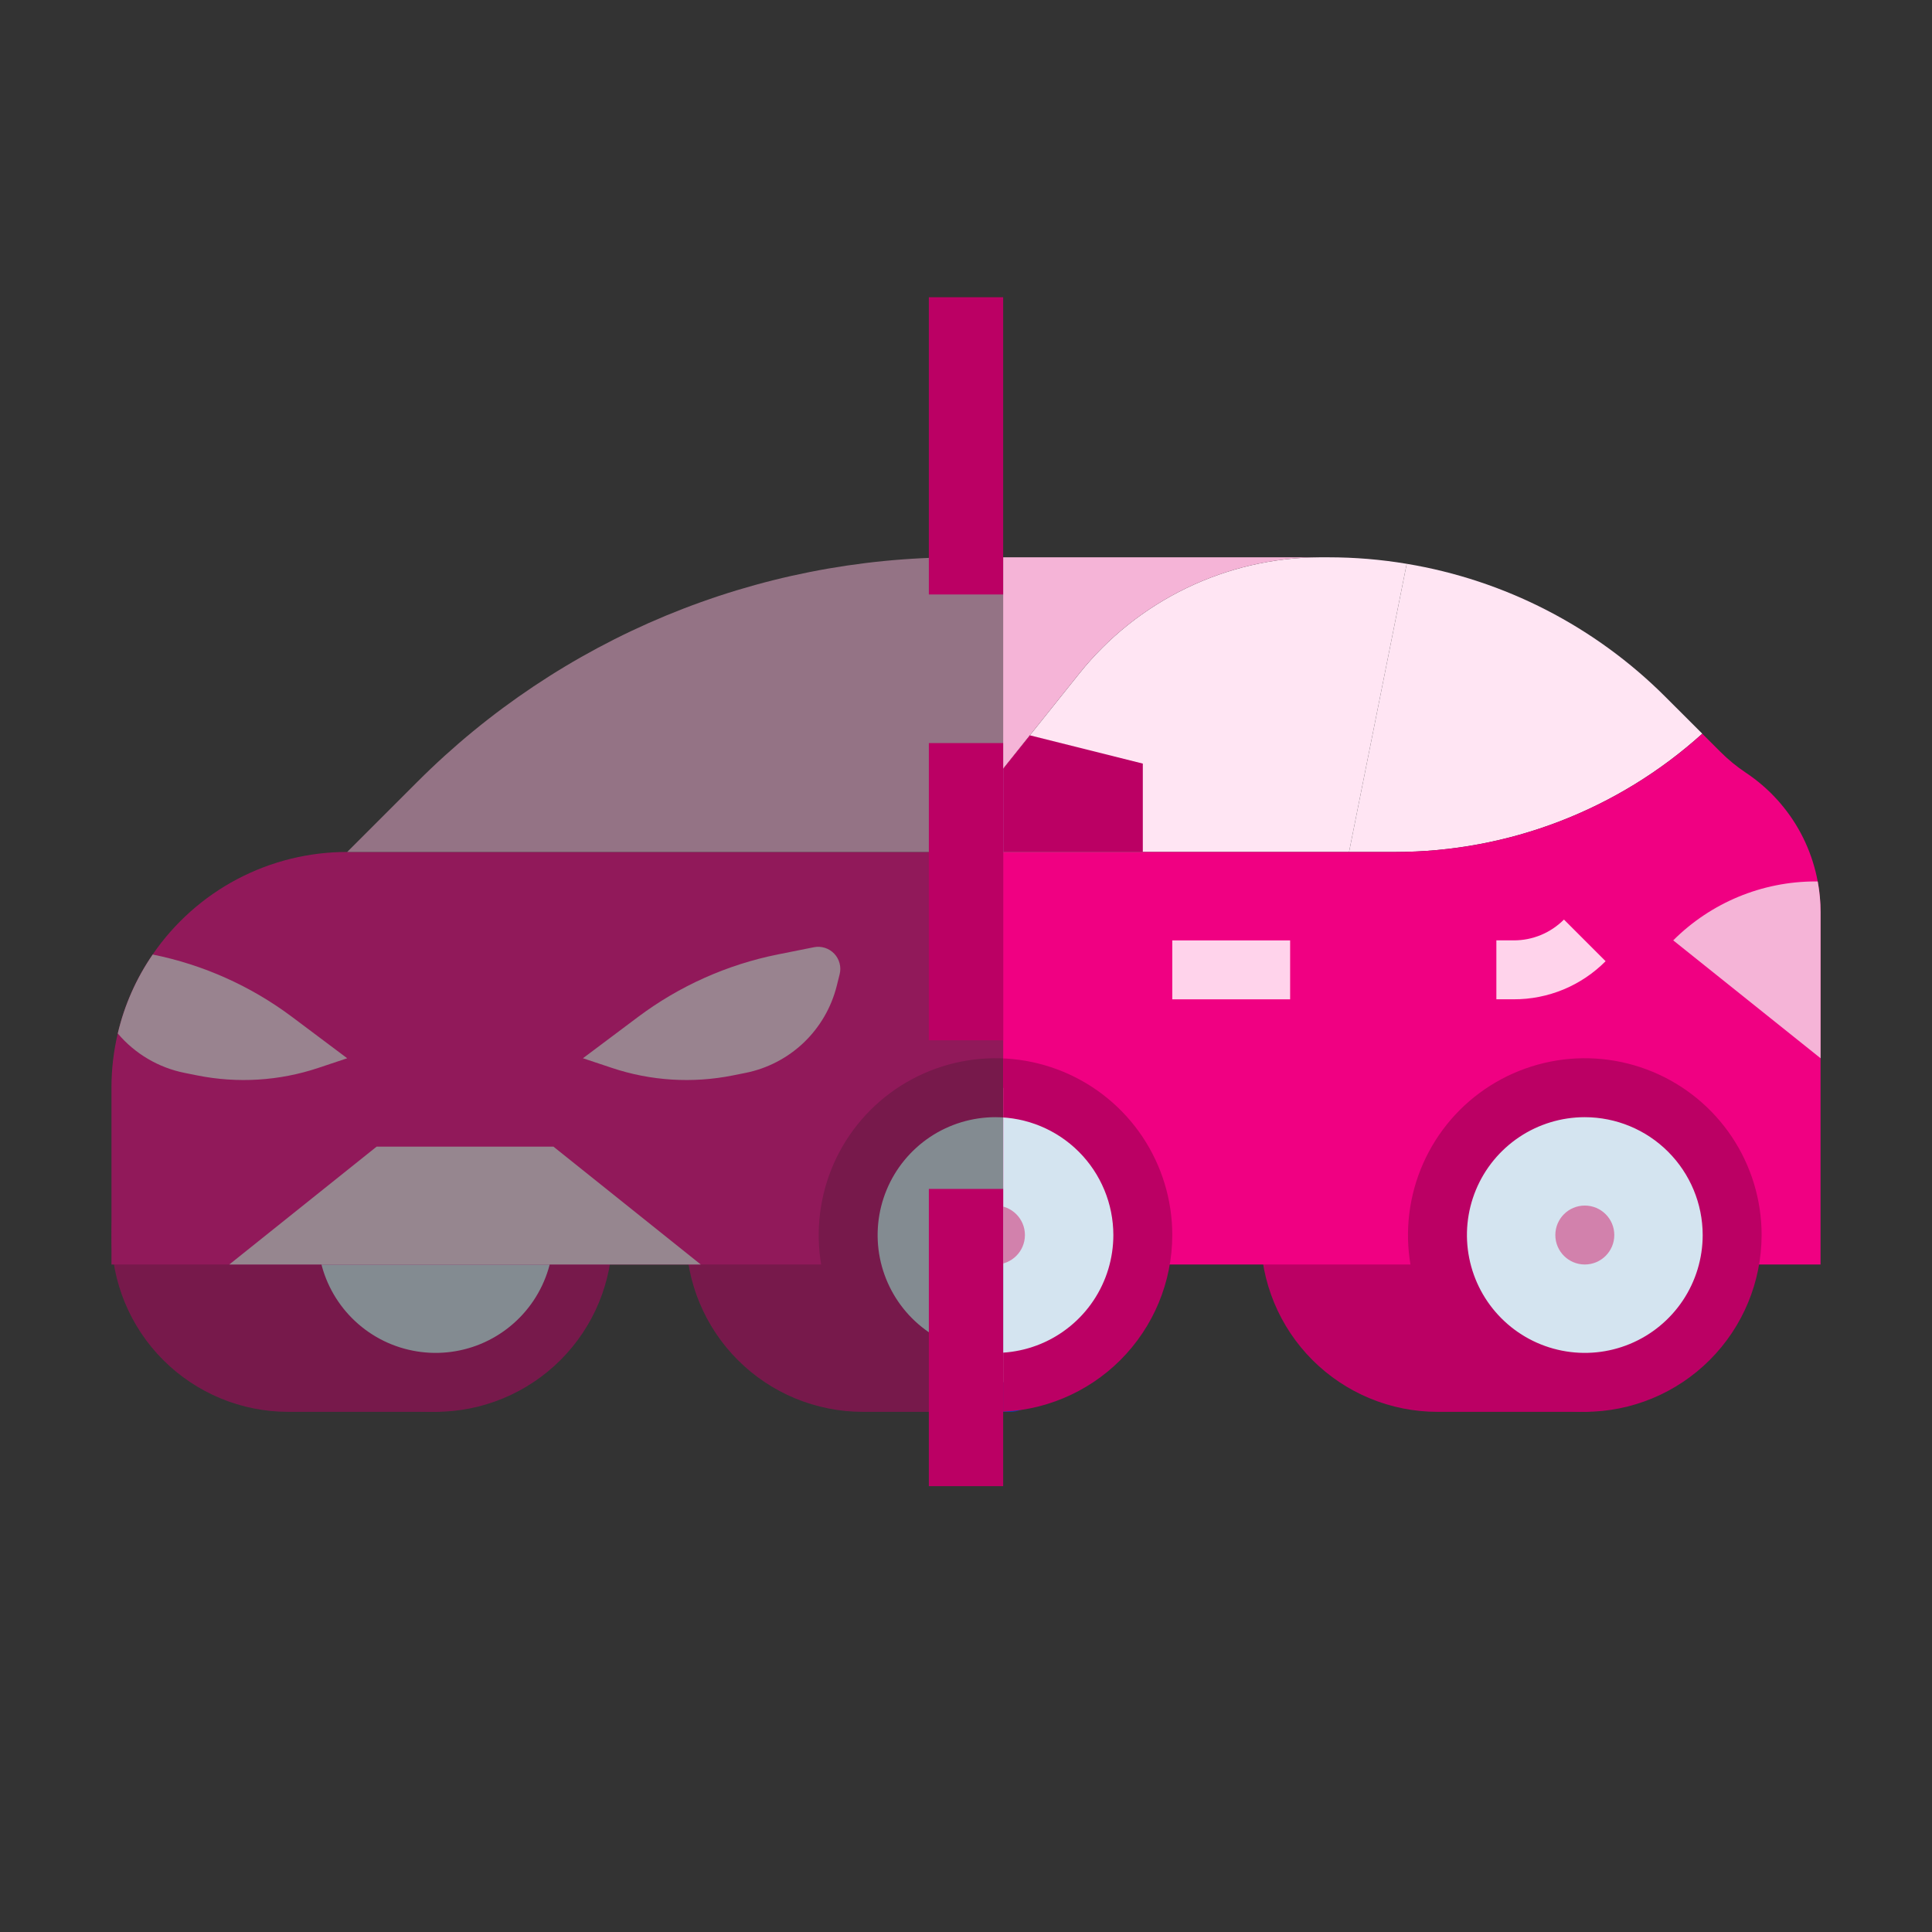 <?xml version="1.0" encoding="UTF-8"?> <svg xmlns="http://www.w3.org/2000/svg" width="52" height="52" viewBox="0 0 52 52" fill="none"><rect x="0" y="0" width="52" height="52" fill="#333333" stroke="none"/><g clip-path="url(#clip0_80_2067)"><path d="M27.982 29.276V37.206C27.982 37.311 27.962 37.414 27.922 37.51C27.882 37.606 27.823 37.694 27.75 37.767C27.676 37.841 27.589 37.9 27.492 37.939C27.396 37.979 27.293 38 27.189 38H23.224C21.961 38 20.751 37.498 19.859 36.606C18.966 35.713 18.465 34.503 18.465 33.241C18.465 31.979 18.966 30.769 19.859 29.876C20.751 28.984 21.961 28.482 23.224 28.482H27.189C27.293 28.482 27.396 28.503 27.492 28.543C27.589 28.583 27.676 28.641 27.75 28.715C27.823 28.788 27.882 28.876 27.922 28.972C27.962 29.068 27.982 29.171 27.982 29.276Z" fill="#0046B4"></path><path d="M43.449 29.276V37.207C43.449 37.311 43.428 37.414 43.389 37.51C43.349 37.606 43.29 37.694 43.217 37.767C43.143 37.841 43.056 37.9 42.959 37.939C42.863 37.979 42.76 38 42.656 38H38.69C37.428 38 36.218 37.498 35.325 36.606C34.433 35.714 33.932 34.503 33.932 33.241C33.932 31.979 34.433 30.769 35.325 29.876C36.218 28.984 37.428 28.482 38.69 28.482H42.656C42.76 28.482 42.863 28.503 42.959 28.543C43.056 28.583 43.143 28.641 43.217 28.715C43.29 28.788 43.349 28.876 43.389 28.972C43.428 29.068 43.449 29.171 43.449 29.276Z" fill="#BB0064"></path><path d="M37.862 15.175L36.31 22.931H25.207L29.052 18.126C29.828 17.155 30.811 16.371 31.93 15.83C33.049 15.289 34.275 15.005 35.517 15H35.756C36.462 15 37.166 15.058 37.862 15.175Z" fill="#FFE5F3"></path><path d="M45.817 19.747C43.549 21.796 40.602 22.931 37.546 22.931H36.31L37.862 15.175C40.5 15.613 42.935 16.865 44.825 18.756L45.817 19.747Z" fill="#FFE5F3"></path><path d="M49 24.551V34.034H3V29.276C3 28.784 3.057 28.294 3.17 27.815C3.348 27.055 3.666 26.334 4.109 25.691C4.692 24.84 5.473 24.143 6.385 23.662C7.297 23.181 8.313 22.93 9.345 22.931H37.546C40.602 22.931 43.549 21.796 45.817 19.748L46.305 20.236C46.515 20.446 46.745 20.635 46.992 20.799C47.61 21.211 48.117 21.769 48.467 22.423C48.817 23.078 49 23.808 49 24.551Z" fill="#F00082"></path><path d="M35.517 15C34.274 15.005 33.049 15.289 31.93 15.83C30.811 16.371 29.828 17.155 29.051 18.126L25.207 22.931H9.345L11.236 21.04C13.151 19.125 15.424 17.606 17.926 16.569C20.428 15.533 23.11 15 25.817 15H35.517Z" fill="#F5B4D7"></path><path d="M25.207 22.931L27.719 19.791L30.759 20.552V22.931H25.207Z" fill="#BB0064"></path><path d="M30.758 33.241C30.758 34.022 30.528 34.785 30.096 35.436C29.664 36.086 29.049 36.594 28.329 36.897C27.61 37.2 26.816 37.283 26.049 37.137C25.282 36.99 24.576 36.621 24.018 36.074C23.46 35.528 23.076 34.829 22.914 34.066C22.752 33.302 22.818 32.507 23.106 31.781C23.393 31.055 23.889 30.43 24.53 29.985C25.171 29.539 25.93 29.293 26.71 29.277C26.737 29.276 26.765 29.276 26.793 29.276C26.82 29.276 26.848 29.276 26.875 29.277C27.912 29.298 28.9 29.725 29.626 30.466C30.352 31.208 30.758 32.204 30.758 33.241Z" fill="#D4E4F0"></path><path d="M46.62 33.241C46.62 34.022 46.39 34.786 45.958 35.436C45.526 36.086 44.911 36.595 44.192 36.897C43.472 37.2 42.679 37.283 41.912 37.137C41.145 36.99 40.438 36.621 39.88 36.075C39.322 35.528 38.938 34.829 38.776 34.066C38.614 33.302 38.681 32.507 38.968 31.781C39.256 31.055 39.751 30.43 40.392 29.985C41.034 29.539 41.792 29.293 42.573 29.277C42.599 29.276 42.627 29.276 42.655 29.276C42.683 29.276 42.711 29.276 42.737 29.277C43.775 29.298 44.762 29.725 45.488 30.467C46.214 31.208 46.62 32.204 46.62 33.241Z" fill="#D4E4F0"></path><path d="M49.001 24.551V28.483L45.035 25.31C46.051 24.295 47.428 23.724 48.865 23.724H48.924C48.975 23.997 49.001 24.274 49.001 24.551Z" fill="#F5B4D7"></path><path d="M26.793 34.034C27.231 34.034 27.586 33.679 27.586 33.241C27.586 32.803 27.231 32.448 26.793 32.448C26.355 32.448 26 32.803 26 33.241C26 33.679 26.355 34.034 26.793 34.034Z" fill="#D281AC"></path><path d="M42.655 34.034C43.093 34.034 43.449 33.679 43.449 33.241C43.449 32.803 43.093 32.448 42.655 32.448C42.217 32.448 41.862 32.803 41.862 33.241C41.862 33.679 42.217 34.034 42.655 34.034Z" fill="#D281AC"></path><path d="M40.74 26.896H40.275V25.31H40.74C40.992 25.311 41.241 25.262 41.473 25.166C41.706 25.069 41.916 24.928 42.094 24.75L43.215 25.871C42.891 26.197 42.505 26.456 42.081 26.632C41.656 26.808 41.2 26.898 40.74 26.896Z" fill="#FFD3EB"></path><path d="M31.552 25.311H34.724V26.897H31.552V25.311Z" fill="#FFD3EB"></path><path d="M26.794 38C25.853 38 24.933 37.721 24.15 37.198C23.367 36.675 22.758 35.932 22.397 35.062C22.037 34.193 21.943 33.236 22.127 32.313C22.31 31.39 22.763 30.542 23.429 29.876C24.094 29.211 24.942 28.758 25.865 28.574C26.788 28.39 27.745 28.485 28.615 28.845C29.484 29.205 30.227 29.815 30.75 30.597C31.273 31.38 31.552 32.3 31.552 33.241C31.551 34.503 31.049 35.712 30.157 36.604C29.265 37.496 28.055 37.998 26.794 38ZM26.794 30.069C26.166 30.069 25.553 30.255 25.031 30.603C24.51 30.952 24.103 31.447 23.863 32.027C23.623 32.607 23.56 33.245 23.682 33.86C23.805 34.475 24.107 35.041 24.55 35.484C24.994 35.928 25.559 36.23 26.175 36.352C26.79 36.475 27.428 36.412 28.008 36.172C28.587 35.932 29.083 35.525 29.431 35.004C29.78 34.482 29.966 33.868 29.966 33.241C29.965 32.4 29.631 31.594 29.036 30.999C28.441 30.404 27.635 30.07 26.794 30.069Z" fill="#BB0064"></path><path d="M42.655 38C41.714 38 40.794 37.721 40.011 37.198C39.229 36.675 38.619 35.932 38.259 35.062C37.898 34.193 37.804 33.236 37.988 32.313C38.172 31.39 38.625 30.542 39.29 29.876C39.956 29.211 40.804 28.758 41.727 28.574C42.65 28.39 43.607 28.485 44.476 28.845C45.346 29.205 46.089 29.815 46.612 30.597C47.135 31.38 47.414 32.3 47.414 33.241C47.412 34.503 46.91 35.712 46.018 36.604C45.126 37.496 43.917 37.998 42.655 38ZM42.655 30.069C42.028 30.069 41.414 30.255 40.893 30.603C40.371 30.952 39.964 31.447 39.724 32.027C39.484 32.607 39.421 33.245 39.544 33.86C39.666 34.475 39.968 35.041 40.412 35.484C40.855 35.928 41.421 36.23 42.036 36.352C42.652 36.475 43.289 36.412 43.869 36.172C44.449 35.932 44.944 35.525 45.293 35.004C45.642 34.482 45.828 33.868 45.828 33.241C45.827 32.4 45.492 31.594 44.897 30.999C44.303 30.404 43.496 30.07 42.655 30.069Z" fill="#BB0064"></path></g><g opacity="0.5" clip-path="url(#clip1_80_2067)"><path d="M12.517 29.276V37.207C12.517 37.311 12.497 37.414 12.457 37.51C12.417 37.606 12.359 37.694 12.285 37.767C12.211 37.841 12.124 37.9 12.028 37.939C11.931 37.979 11.828 38 11.724 38H7.759C6.497 38 5.286 37.498 4.394 36.606C3.501 35.714 3 34.503 3 33.241C3 31.979 3.501 30.769 4.394 29.876C5.286 28.984 6.497 28.482 7.759 28.482H11.724C11.828 28.482 11.931 28.503 12.028 28.543C12.124 28.583 12.211 28.641 12.285 28.715C12.359 28.788 12.417 28.876 12.457 28.972C12.497 29.068 12.517 29.171 12.517 29.276Z" fill="#BB0064"></path><path d="M27.982 29.276V37.206C27.982 37.311 27.962 37.414 27.922 37.51C27.882 37.606 27.823 37.694 27.75 37.767C27.676 37.841 27.589 37.9 27.492 37.939C27.396 37.979 27.293 38 27.189 38H23.224C21.961 38 20.751 37.498 19.859 36.606C18.966 35.713 18.465 34.503 18.465 33.241C18.465 31.979 18.966 30.769 19.859 29.876C20.751 28.984 21.961 28.482 23.224 28.482H27.189C27.293 28.482 27.396 28.503 27.492 28.543C27.589 28.583 27.676 28.641 27.75 28.715C27.823 28.788 27.882 28.876 27.922 28.972C27.962 29.068 27.982 29.171 27.982 29.276Z" fill="#BB0064"></path><path d="M11.724 37.207C13.914 37.207 15.69 35.431 15.69 33.241C15.69 31.051 13.914 29.276 11.724 29.276C9.534 29.276 7.759 31.051 7.759 33.241C7.759 35.431 9.534 37.207 11.724 37.207Z" fill="#D4E4F0"></path><path d="M11.723 38C10.782 38 9.862 37.721 9.08 37.198C8.297 36.675 7.687 35.932 7.327 35.062C6.967 34.193 6.873 33.236 7.056 32.313C7.24 31.39 7.693 30.542 8.359 29.876C9.024 29.211 9.872 28.758 10.795 28.574C11.718 28.39 12.675 28.485 13.544 28.845C14.414 29.205 15.157 29.815 15.68 30.597C16.203 31.38 16.482 32.3 16.482 33.241C16.481 34.503 15.979 35.712 15.087 36.604C14.195 37.496 12.985 37.998 11.723 38ZM11.723 30.069C11.096 30.069 10.483 30.255 9.961 30.603C9.439 30.952 9.033 31.447 8.793 32.027C8.552 32.607 8.49 33.245 8.612 33.86C8.734 34.475 9.037 35.041 9.48 35.484C9.924 35.928 10.489 36.23 11.105 36.352C11.72 36.475 12.358 36.412 12.938 36.172C13.517 35.932 14.013 35.525 14.361 35.004C14.71 34.482 14.896 33.868 14.896 33.241C14.895 32.4 14.56 31.594 13.966 30.999C13.371 30.404 12.565 30.07 11.723 30.069Z" fill="#BB0064"></path><path d="M37.862 15.175L36.31 22.931H25.207L29.052 18.126C29.828 17.155 30.811 16.371 31.93 15.83C33.049 15.289 34.275 15.005 35.517 15H35.756C36.462 15 37.166 15.058 37.862 15.175Z" fill="#97B7F0"></path><path d="M49 24.551V34.034H3V29.276C3 28.784 3.057 28.294 3.17 27.815C3.348 27.055 3.666 26.334 4.109 25.691C4.692 24.84 5.473 24.143 6.385 23.662C7.297 23.181 8.313 22.93 9.345 22.931H37.546C40.602 22.931 43.549 21.796 45.817 19.748L46.305 20.236C46.515 20.446 46.745 20.635 46.992 20.799C47.61 21.211 48.117 21.769 48.467 22.423C48.817 23.078 49 23.808 49 24.551Z" fill="#F00082"></path><path d="M35.517 15C34.274 15.005 33.049 15.289 31.93 15.83C30.811 16.371 29.828 17.155 29.051 18.126L25.207 22.931H9.345L11.236 21.04C13.151 19.125 15.424 17.606 17.926 16.569C20.428 15.533 23.11 15 25.817 15H35.517Z" fill="#F5B4D7"></path><path d="M21.906 25.495L20.939 25.688C19.572 25.962 18.283 26.538 17.168 27.375L15.69 28.483L16.47 28.743C17.518 29.093 18.638 29.162 19.721 28.946L20.066 28.877C20.655 28.759 21.198 28.476 21.633 28.062C22.067 27.647 22.375 27.118 22.521 26.535L22.599 26.223C22.624 26.125 22.623 26.023 22.597 25.926C22.572 25.829 22.522 25.74 22.453 25.668C22.384 25.595 22.297 25.541 22.201 25.511C22.106 25.481 22.004 25.475 21.906 25.495Z" fill="#FFD3EB"></path><path d="M9.345 28.483L8.564 28.744C7.516 29.093 6.396 29.162 5.313 28.946L4.969 28.877C4.267 28.737 3.633 28.363 3.17 27.816C3.348 27.055 3.667 26.335 4.11 25.691C5.472 25.966 6.756 26.541 7.867 27.375L9.345 28.483Z" fill="#FFD3EB"></path><path d="M25.207 22.931L27.719 19.791L30.759 20.552V22.931H25.207Z" fill="#0046B4"></path><path d="M6.172 34.034L10.137 30.862H14.896L18.861 34.034H6.172Z" fill="#FADAEB"></path><path d="M30.758 33.241C30.758 34.022 30.528 34.785 30.096 35.436C29.664 36.086 29.049 36.594 28.329 36.897C27.61 37.2 26.816 37.283 26.049 37.137C25.282 36.99 24.576 36.621 24.018 36.074C23.46 35.528 23.076 34.829 22.914 34.066C22.752 33.302 22.818 32.507 23.106 31.781C23.393 31.055 23.889 30.43 24.53 29.985C25.171 29.539 25.93 29.293 26.71 29.277C26.737 29.276 26.765 29.276 26.793 29.276C26.82 29.276 26.848 29.276 26.875 29.277C27.912 29.298 28.9 29.725 29.626 30.466C30.352 31.208 30.758 32.204 30.758 33.241Z" fill="#D4E4F0"></path><path d="M26.793 34.034C27.231 34.034 27.586 33.679 27.586 33.241C27.586 32.803 27.231 32.448 26.793 32.448C26.355 32.448 26 32.803 26 33.241C26 33.679 26.355 34.034 26.793 34.034Z" fill="#B4C8EB"></path><path d="M26.794 38C25.853 38 24.933 37.721 24.15 37.198C23.367 36.675 22.758 35.932 22.397 35.062C22.037 34.193 21.943 33.236 22.127 32.313C22.31 31.39 22.763 30.542 23.429 29.876C24.094 29.211 24.942 28.758 25.865 28.574C26.788 28.39 27.745 28.485 28.615 28.845C29.484 29.205 30.227 29.815 30.75 30.597C31.273 31.38 31.552 32.3 31.552 33.241C31.551 34.503 31.049 35.712 30.157 36.604C29.265 37.496 28.055 37.998 26.794 38ZM26.794 30.069C26.166 30.069 25.553 30.255 25.031 30.603C24.51 30.952 24.103 31.447 23.863 32.027C23.623 32.607 23.56 33.245 23.682 33.86C23.805 34.475 24.107 35.041 24.55 35.484C24.994 35.928 25.559 36.23 26.175 36.352C26.79 36.475 27.428 36.412 28.008 36.172C28.587 35.932 29.083 35.525 29.431 35.004C29.78 34.482 29.966 33.868 29.966 33.241C29.965 32.4 29.631 31.594 29.036 30.999C28.441 30.404 27.635 30.07 26.794 30.069Z" fill="#BB0064"></path></g><path d="M26 8L26 41" stroke="#BB0064" stroke-width="2" stroke-miterlimit="10" stroke-dasharray="8 4"></path><defs><clipPath id="clip0_80_2067"><rect width="22" height="23" fill="white" transform="translate(27 15)"></rect></clipPath><clipPath id="clip1_80_2067"><rect width="24" height="23" fill="white" transform="translate(3 15)"></rect></clipPath></defs></svg> 